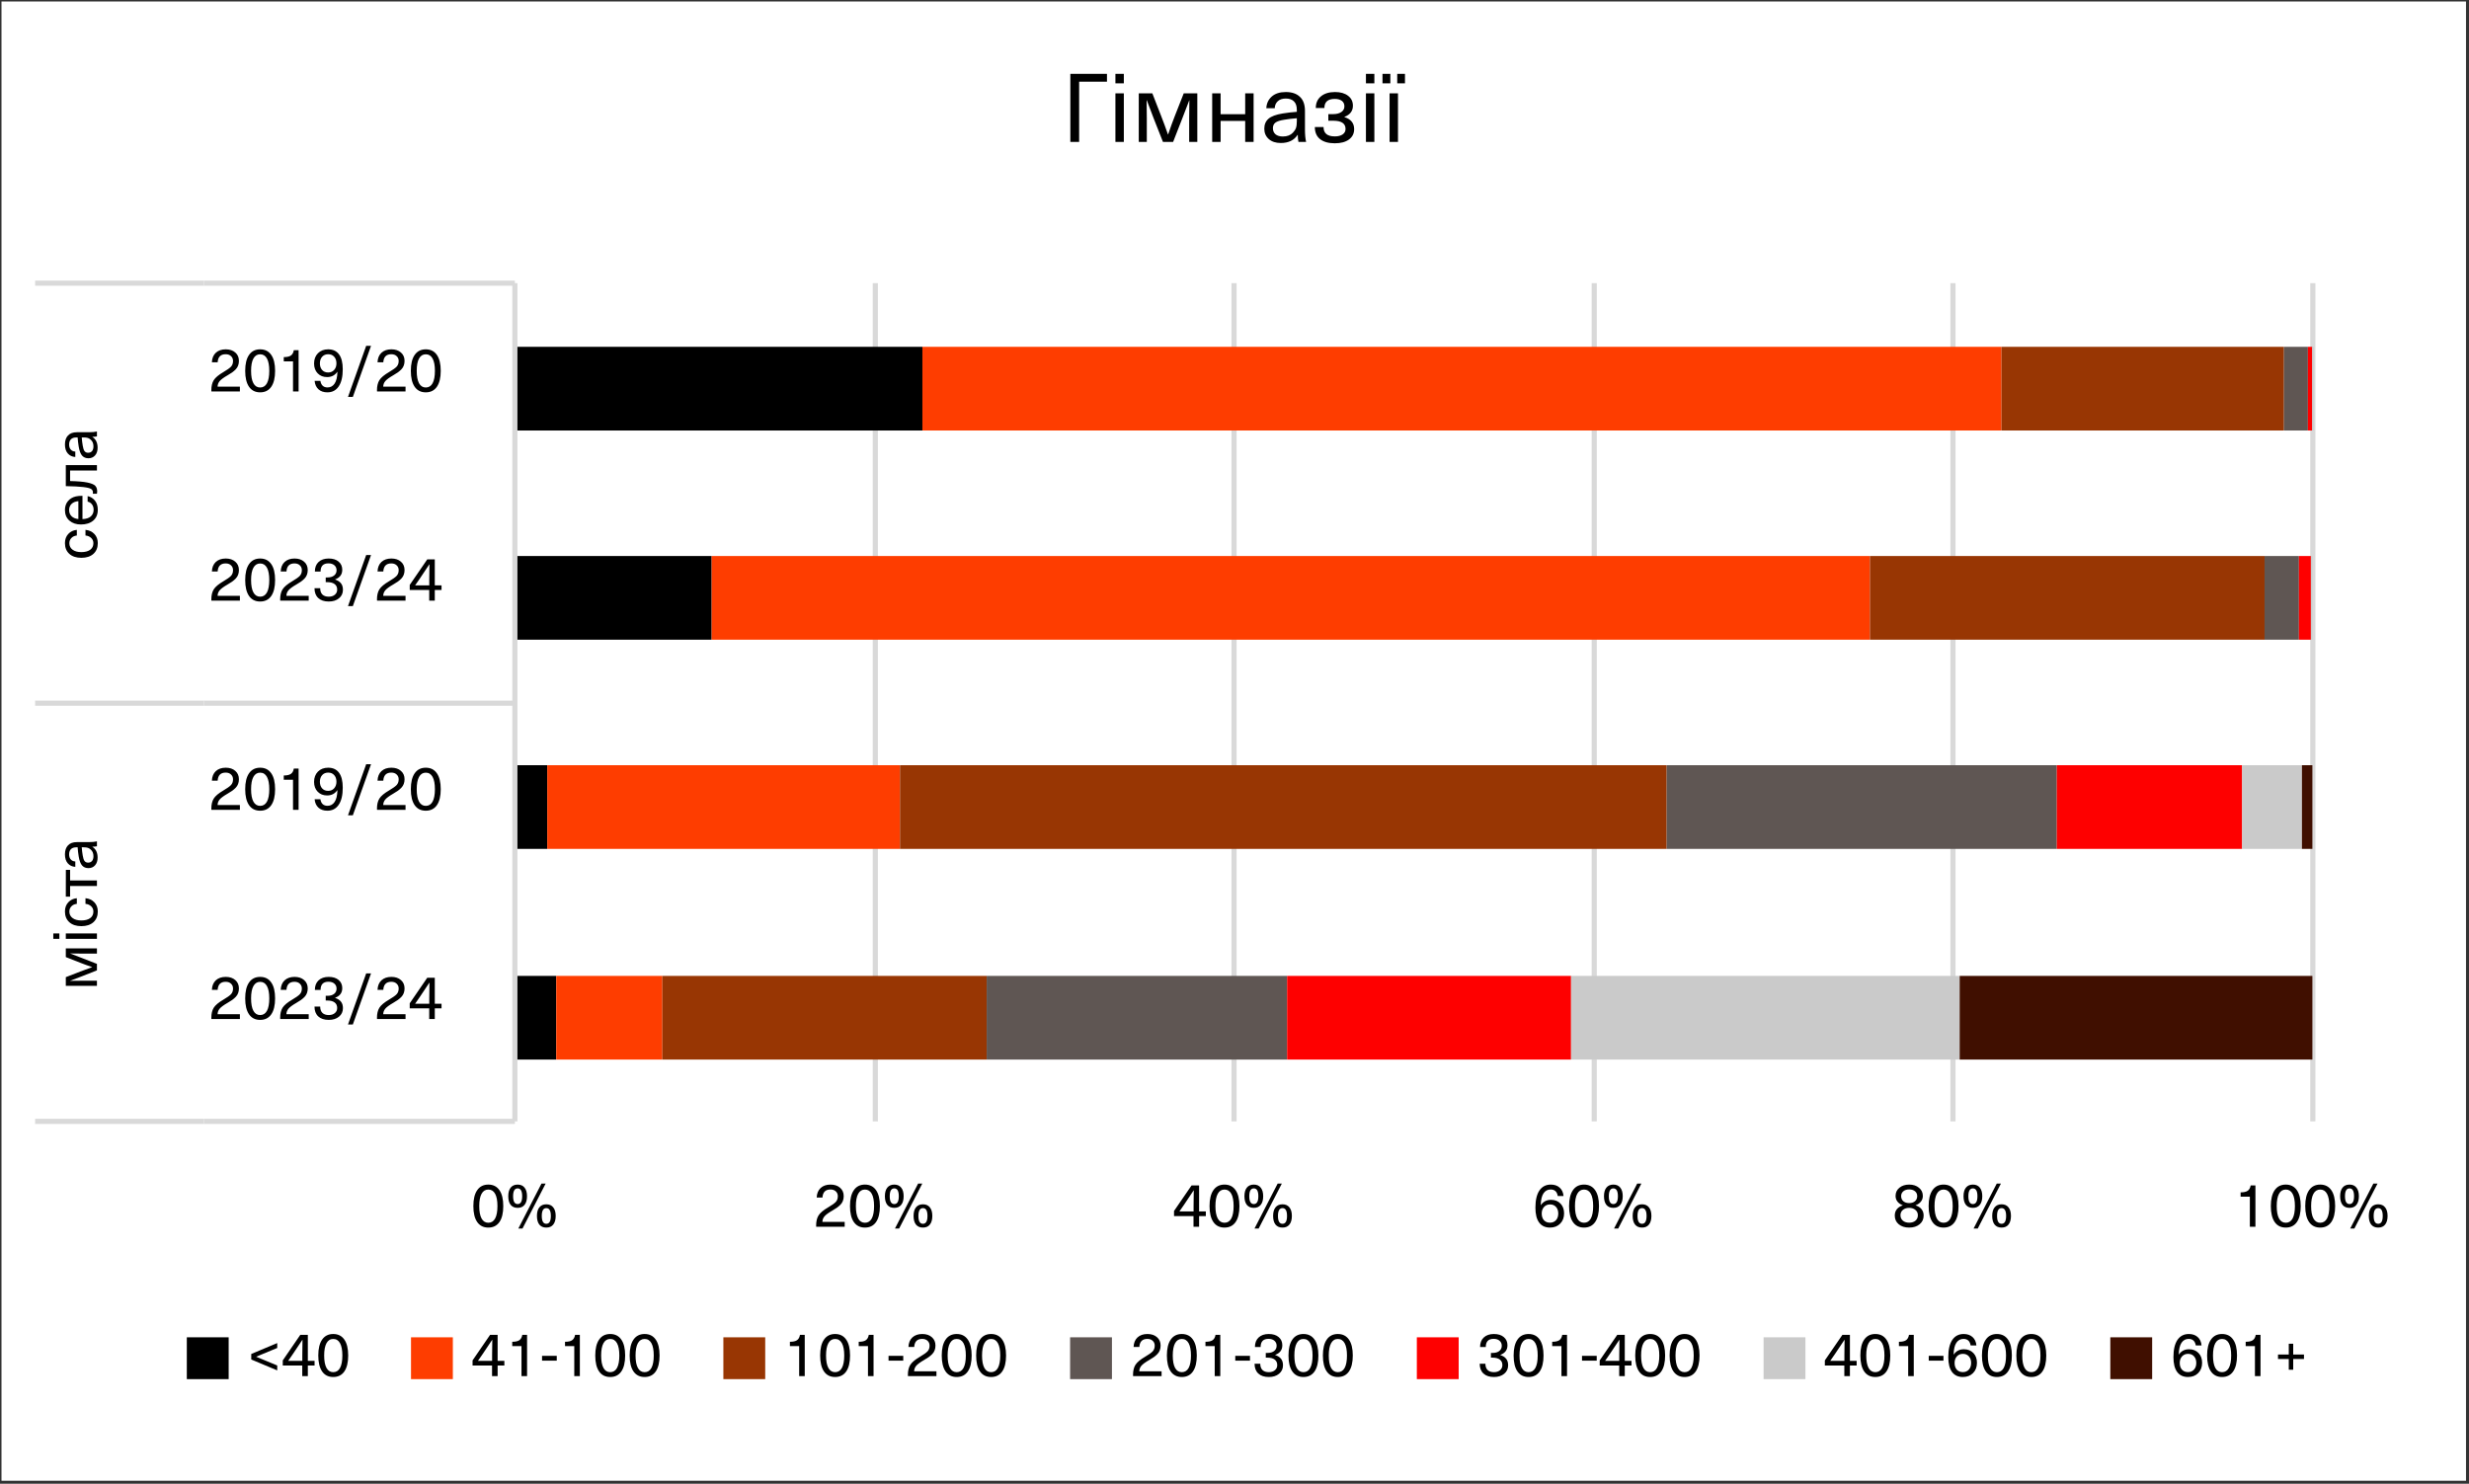 <svg width="1652" height="993" viewBox="0 0 1652 993" fill="none" xmlns="http://www.w3.org/2000/svg">
<rect x="0" y="0" width="1652" height="993" fill="#333333" stroke="none"/>
<g clip-path="url(#clip0_10390_2114)">
<mask id="mask0_10390_2114" style="mask-type:luminance" maskUnits="userSpaceOnUse" x="0" y="0" width="1652" height="993">
<path d="M1652 0H0V993H1652V0Z" fill="white"/>
</mask>
<g mask="url(#mask0_10390_2114)">
<path d="M1650 1H1V991H1650V1Z" fill="white"/>
<path d="M585.68 189.5V750.5M825.689 189.5V750.5M1066.7 189.5V750.5M1306.71 189.5V750.5M1547.5 189.5V750.5" stroke="#D9D9D9" stroke-width="3.438" stroke-miterlimit="10" stroke-linejoin="round"/>
<path d="M372.18 709.129H345V653.129H372.18V709.129ZM366.17 568.119H345V512.119H366.17V568.119ZM476.18 428.119H345V372.119H476.18V428.119ZM617.18 288.119H345V232.109H617.18V288.119Z" fill="black"/>
<path d="M443.18 709.129H372.18V653.129H443.18V709.129ZM602.18 568.119H366.17V512.119H602.18V568.119ZM1251.2 428.119H476.18V372.119H1251.2V428.119ZM1339.21 288.119H617.18V232.109H1339.21V288.119Z" fill="#FE3D00"/>
<path d="M660.18 709.129H443.18V653.129H660.18V709.129ZM1115.2 568.119H602.18V512.119H1115.2V568.119ZM1515.21 428.119H1251.2V372.119H1515.21V428.119ZM1528.21 288.119H1339.21V232.109H1528.21V288.119Z" fill="#983603"/>
<path d="M861.189 709.129H660.18V653.129H861.189V709.129ZM1376.21 568.119H1115.2V512.119H1376.21V568.119ZM1538.21 428.119H1515.21V372.119H1538.21V428.119ZM1544.21 288.119H1528.21V232.109H1544.21V288.119Z" fill="#5F5653"/>
<path d="M1051.2 709.129H861.189V653.129H1051.2V709.129ZM1500.21 568.119H1376.21V512.119H1500.21V568.119ZM1546.21 428.119H1538.21V372.119H1546.21V428.119ZM1547.21 288.119H1544.21V232.109H1547.21V288.119Z" fill="#FE0000"/>
<path d="M1311.21 709.129H1051.2V653.129H1311.21V709.129ZM1540.21 568.119H1500.21V512.119H1540.21V568.119ZM1546.21 428.119H1547.21V372.119H1546.21V428.119ZM1547 288.119H1548V232.109H1547V288.119Z" fill="#CACACA"/>
<path d="M1547.21 709.131H1311.21V653.131H1547.21V709.131ZM1547.21 568.121H1540.21V512.121H1547.21V568.121Z" fill="#400F00"/>
<path d="M344.5 750.5L344.5 189.5" stroke="#D9D9D9" stroke-width="3.438" stroke-miterlimit="10" stroke-linejoin="round"/>
<path d="M136.5 750.5H344.5M136.5 470.62H344.5M136.5 189.5H344.5" stroke="#D9D9D9" stroke-width="3.438" stroke-miterlimit="10" stroke-linejoin="round"/>
<path d="M23.5 750.5H136.5M23.5 470.62H136.5M23.5 189.5H136.5" stroke="#D9D9D9" stroke-width="3.438" stroke-miterlimit="10" stroke-linejoin="round"/>
<path d="M319.31 796.523C321.032 794.036 323.506 792.792 326.731 792.792C329.956 792.792 332.43 794.036 334.152 796.523C335.874 798.983 336.735 802.536 336.735 807.183C336.735 811.83 335.874 815.397 334.152 817.884C332.43 820.344 329.956 821.574 326.731 821.574C323.506 821.574 321.032 820.344 319.31 817.884C317.588 815.397 316.727 811.83 316.727 807.183C316.727 802.536 317.588 798.983 319.31 796.523ZM326.731 796.113C324.763 796.113 323.26 797.056 322.221 798.942C321.182 800.828 320.663 803.575 320.663 807.183C320.663 810.818 321.182 813.593 322.221 815.506C323.26 817.392 324.763 818.335 326.731 818.335C328.726 818.335 330.243 817.392 331.282 815.506C332.321 813.593 332.84 810.818 332.84 807.183C332.84 803.575 332.321 800.828 331.282 798.942C330.243 797.056 328.726 796.113 326.731 796.113ZM360.864 808.044C361.958 806.677 363.516 805.994 365.538 805.994C367.561 805.994 369.105 806.677 370.171 808.044C371.265 809.383 371.811 811.297 371.811 813.784C371.811 816.271 371.265 818.198 370.171 819.565C369.105 820.904 367.561 821.574 365.538 821.574C363.516 821.574 361.958 820.904 360.864 819.565C359.798 818.198 359.265 816.271 359.265 813.784C359.265 811.297 359.798 809.383 360.864 808.044ZM368.572 813.784C368.572 810.285 367.561 808.536 365.538 808.536C363.516 808.536 362.504 810.285 362.504 813.784C362.504 817.283 363.516 819.032 365.538 819.032C367.561 819.032 368.572 817.283 368.572 813.784ZM341.676 794.842C342.77 793.475 344.328 792.792 346.35 792.792C348.373 792.792 349.917 793.475 350.983 794.842C352.077 796.181 352.623 798.095 352.623 800.582C352.623 803.069 352.077 804.996 350.983 806.363C349.917 807.702 348.373 808.372 346.35 808.372C344.328 808.372 342.77 807.702 341.676 806.363C340.61 804.996 340.077 803.069 340.077 800.582C340.077 798.095 340.61 796.181 341.676 794.842ZM349.384 800.582C349.384 797.083 348.373 795.334 346.35 795.334C344.328 795.334 343.316 797.083 343.316 800.582C343.316 804.081 344.328 805.83 346.35 805.83C348.373 805.83 349.384 804.081 349.384 800.582ZM365.087 792.136L349.589 822.23H346.801L362.299 792.136H365.087Z" fill="black"/>
<path d="M555.71 792.792C558.362 792.792 560.494 793.503 562.106 794.924C563.719 796.318 564.525 798.177 564.525 800.5C564.525 801.675 564.348 802.728 563.992 803.657C563.664 804.586 563.118 805.447 562.352 806.24C561.587 807.005 560.808 807.675 560.015 808.249C559.25 808.796 558.225 809.438 556.94 810.176C554.289 811.707 552.512 813.019 551.61 814.112C550.736 815.178 550.285 816.394 550.257 817.761H565.181V821H546.116C546.089 820.809 546.075 820.535 546.075 820.18C546.075 817.419 546.608 815.178 547.674 813.456C548.768 811.707 550.954 809.875 554.234 807.962C556.612 806.568 558.266 805.393 559.195 804.436C560.125 803.452 560.589 802.167 560.589 800.582C560.589 799.243 560.138 798.163 559.236 797.343C558.362 796.496 557.173 796.072 555.669 796.072C552.307 796.072 550.517 797.876 550.298 801.484H546.444C546.554 798.751 547.428 796.619 549.068 795.088C550.736 793.557 552.95 792.792 555.71 792.792ZM571.312 796.523C573.034 794.036 575.508 792.792 578.733 792.792C581.958 792.792 584.432 794.036 586.154 796.523C587.876 798.983 588.737 802.536 588.737 807.183C588.737 811.83 587.876 815.397 586.154 817.884C584.432 820.344 581.958 821.574 578.733 821.574C575.508 821.574 573.034 820.344 571.312 817.884C569.59 815.397 568.729 811.83 568.729 807.183C568.729 802.536 569.59 798.983 571.312 796.523ZM578.733 796.113C576.765 796.113 575.262 797.056 574.223 798.942C573.184 800.828 572.665 803.575 572.665 807.183C572.665 810.818 573.184 813.593 574.223 815.506C575.262 817.392 576.765 818.335 578.733 818.335C580.728 818.335 582.245 817.392 583.284 815.506C584.323 813.593 584.842 810.818 584.842 807.183C584.842 803.575 584.323 800.828 583.284 798.942C582.245 797.056 580.728 796.113 578.733 796.113ZM612.866 808.044C613.96 806.677 615.518 805.994 617.54 805.994C619.563 805.994 621.107 806.677 622.173 808.044C623.267 809.383 623.813 811.297 623.813 813.784C623.813 816.271 623.267 818.198 622.173 819.565C621.107 820.904 619.563 821.574 617.54 821.574C615.518 821.574 613.96 820.904 612.866 819.565C611.8 818.198 611.267 816.271 611.267 813.784C611.267 811.297 611.8 809.383 612.866 808.044ZM620.574 813.784C620.574 810.285 619.563 808.536 617.54 808.536C615.518 808.536 614.506 810.285 614.506 813.784C614.506 817.283 615.518 819.032 617.54 819.032C619.563 819.032 620.574 817.283 620.574 813.784ZM593.678 794.842C594.772 793.475 596.33 792.792 598.352 792.792C600.375 792.792 601.919 793.475 602.985 794.842C604.079 796.181 604.625 798.095 604.625 800.582C604.625 803.069 604.079 804.996 602.985 806.363C601.919 807.702 600.375 808.372 598.352 808.372C596.33 808.372 594.772 807.702 593.678 806.363C592.612 804.996 592.079 803.069 592.079 800.582C592.079 798.095 592.612 796.181 593.678 794.842ZM601.386 800.582C601.386 797.083 600.375 795.334 598.352 795.334C596.33 795.334 595.318 797.083 595.318 800.582C595.318 804.081 596.33 805.83 598.352 805.83C600.375 805.83 601.386 804.081 601.386 800.582ZM617.089 792.136L601.591 822.23H598.803L614.301 792.136H617.089Z" fill="black"/>
<path d="M806.818 810.75V813.866H802.308V821H798.577V813.866H785.539V810.463L797.265 793.366H802.308V810.75H806.818ZM792.304 806.199L789.147 810.75H798.618V806.978C798.618 803.561 798.659 800.131 798.741 796.687H798.659C796.718 799.694 794.6 802.864 792.304 806.199ZM811.882 796.523C813.604 794.036 816.078 792.792 819.303 792.792C822.529 792.792 825.002 794.036 826.724 796.523C828.446 798.983 829.307 802.536 829.307 807.183C829.307 811.83 828.446 815.397 826.724 817.884C825.002 820.344 822.529 821.574 819.303 821.574C816.078 821.574 813.604 820.344 811.882 817.884C810.16 815.397 809.299 811.83 809.299 807.183C809.299 802.536 810.16 798.983 811.882 796.523ZM819.303 796.113C817.335 796.113 815.832 797.056 814.793 798.942C813.755 800.828 813.235 803.575 813.235 807.183C813.235 810.818 813.755 813.593 814.793 815.506C815.832 817.392 817.335 818.335 819.303 818.335C821.299 818.335 822.816 817.392 823.854 815.506C824.893 813.593 825.412 810.818 825.412 807.183C825.412 803.575 824.893 800.828 823.854 798.942C822.816 797.056 821.299 796.113 819.303 796.113ZM853.437 808.044C854.53 806.677 856.088 805.994 858.111 805.994C860.133 805.994 861.678 806.677 862.744 808.044C863.837 809.383 864.384 811.297 864.384 813.784C864.384 816.271 863.837 818.198 862.744 819.565C861.678 820.904 860.133 821.574 858.111 821.574C856.088 821.574 854.53 820.904 853.437 819.565C852.371 818.198 851.838 816.271 851.838 813.784C851.838 811.297 852.371 809.383 853.437 808.044ZM861.145 813.784C861.145 810.285 860.133 808.536 858.111 808.536C856.088 808.536 855.077 810.285 855.077 813.784C855.077 817.283 856.088 819.032 858.111 819.032C860.133 819.032 861.145 817.283 861.145 813.784ZM834.249 794.842C835.342 793.475 836.9 792.792 838.923 792.792C840.945 792.792 842.49 793.475 843.556 794.842C844.649 796.181 845.196 798.095 845.196 800.582C845.196 803.069 844.649 804.996 843.556 806.363C842.49 807.702 840.945 808.372 838.923 808.372C836.9 808.372 835.342 807.702 834.249 806.363C833.183 804.996 832.65 803.069 832.65 800.582C832.65 798.095 833.183 796.181 834.249 794.842ZM841.957 800.582C841.957 797.083 840.945 795.334 838.923 795.334C836.9 795.334 835.889 797.083 835.889 800.582C835.889 804.081 836.9 805.83 838.923 805.83C840.945 805.83 841.957 804.081 841.957 800.582ZM857.66 792.136L842.162 822.23H839.374L854.872 792.136H857.66Z" fill="black"/>
<path d="M1037.63 792.792C1040.09 792.792 1042.07 793.475 1043.58 794.842C1045.08 796.181 1045.94 798.054 1046.16 800.459H1042.3C1041.81 797.534 1040.21 796.072 1037.51 796.072C1035.51 796.072 1033.93 796.933 1032.75 798.655C1031.6 800.377 1030.99 803.001 1030.91 806.527H1030.99C1032.6 804.176 1034.87 803.001 1037.79 803.001C1040.39 803.001 1042.5 803.835 1044.11 805.502C1045.72 807.169 1046.53 809.356 1046.53 812.062C1046.53 814.905 1045.65 817.201 1043.9 818.95C1042.18 820.699 1039.91 821.574 1037.1 821.574C1033.93 821.574 1031.51 820.453 1029.84 818.212C1028.17 815.971 1027.34 812.65 1027.34 808.249C1027.34 803.247 1028.23 799.42 1030 796.769C1031.81 794.118 1034.35 792.792 1037.63 792.792ZM1041.12 807.757C1040.13 806.636 1038.81 806.076 1037.14 806.076C1035.47 806.076 1034.12 806.65 1033.08 807.798C1032.07 808.919 1031.56 810.367 1031.56 812.144C1031.56 814.03 1032.05 815.533 1033.04 816.654C1034.05 817.747 1035.4 818.294 1037.1 818.294C1038.76 818.294 1040.1 817.734 1041.12 816.613C1042.13 815.492 1042.63 814.003 1042.63 812.144C1042.63 810.34 1042.13 808.878 1041.12 807.757ZM1052.45 796.523C1054.17 794.036 1056.65 792.792 1059.87 792.792C1063.1 792.792 1065.57 794.036 1067.29 796.523C1069.02 798.983 1069.88 802.536 1069.88 807.183C1069.88 811.83 1069.02 815.397 1067.29 817.884C1065.57 820.344 1063.1 821.574 1059.87 821.574C1056.65 821.574 1054.17 820.344 1052.45 817.884C1050.73 815.397 1049.87 811.83 1049.87 807.183C1049.87 802.536 1050.73 798.983 1052.45 796.523ZM1059.87 796.113C1057.91 796.113 1056.4 797.056 1055.36 798.942C1054.32 800.828 1053.81 803.575 1053.81 807.183C1053.81 810.818 1054.32 813.593 1055.36 815.506C1056.4 817.392 1057.91 818.335 1059.87 818.335C1061.87 818.335 1063.39 817.392 1064.42 815.506C1065.46 813.593 1065.98 810.818 1065.98 807.183C1065.98 803.575 1065.46 800.828 1064.42 798.942C1063.39 797.056 1061.87 796.113 1059.87 796.113ZM1094.01 808.044C1095.1 806.677 1096.66 805.994 1098.68 805.994C1100.7 805.994 1102.25 806.677 1103.31 808.044C1104.41 809.383 1104.95 811.297 1104.95 813.784C1104.95 816.271 1104.41 818.198 1103.31 819.565C1102.25 820.904 1100.7 821.574 1098.68 821.574C1096.66 821.574 1095.1 820.904 1094.01 819.565C1092.94 818.198 1092.41 816.271 1092.41 813.784C1092.41 811.297 1092.94 809.383 1094.01 808.044ZM1101.72 813.784C1101.72 810.285 1100.7 808.536 1098.68 808.536C1096.66 808.536 1095.65 810.285 1095.65 813.784C1095.65 817.283 1096.66 819.032 1098.68 819.032C1100.7 819.032 1101.72 817.283 1101.72 813.784ZM1074.82 794.842C1075.91 793.475 1077.47 792.792 1079.49 792.792C1081.52 792.792 1083.06 793.475 1084.13 794.842C1085.22 796.181 1085.77 798.095 1085.77 800.582C1085.77 803.069 1085.22 804.996 1084.13 806.363C1083.06 807.702 1081.52 808.372 1079.49 808.372C1077.47 808.372 1075.91 807.702 1074.82 806.363C1073.75 804.996 1073.22 803.069 1073.22 800.582C1073.22 798.095 1073.75 796.181 1074.82 794.842ZM1082.53 800.582C1082.53 797.083 1081.52 795.334 1079.49 795.334C1077.47 795.334 1076.46 797.083 1076.46 800.582C1076.46 804.081 1077.47 805.83 1079.49 805.83C1081.52 805.83 1082.53 804.081 1082.53 800.582ZM1098.23 792.136L1082.73 822.23H1079.94L1095.44 792.136H1098.23Z" fill="black"/>
<path d="M1277.42 792.792C1280.1 792.792 1282.29 793.503 1283.98 794.924C1285.7 796.318 1286.56 798.136 1286.56 800.377C1286.56 801.853 1286.13 803.124 1285.25 804.19C1284.41 805.256 1283.23 806.076 1281.73 806.65V806.732C1283.45 807.251 1284.77 808.099 1285.7 809.274C1286.63 810.422 1287.1 811.843 1287.1 813.538C1287.1 815.943 1286.2 817.884 1284.39 819.36C1282.61 820.836 1280.29 821.574 1277.42 821.574C1274.55 821.574 1272.23 820.836 1270.45 819.36C1268.67 817.884 1267.79 815.943 1267.79 813.538C1267.79 811.843 1268.25 810.422 1269.18 809.274C1270.11 808.099 1271.42 807.251 1273.12 806.732V806.65C1271.61 806.076 1270.44 805.256 1269.59 804.19C1268.74 803.097 1268.32 801.826 1268.32 800.377C1268.32 798.136 1269.17 796.318 1270.86 794.924C1272.58 793.503 1274.77 792.792 1277.42 792.792ZM1281.6 809.766C1280.54 808.837 1279.14 808.372 1277.42 808.372C1275.7 808.372 1274.29 808.837 1273.2 809.766C1272.13 810.668 1271.6 811.843 1271.6 813.292C1271.6 814.795 1272.13 816.012 1273.2 816.941C1274.26 817.843 1275.67 818.294 1277.42 818.294C1279.17 818.294 1280.58 817.843 1281.64 816.941C1282.71 816.012 1283.24 814.795 1283.24 813.292C1283.24 811.843 1282.7 810.668 1281.6 809.766ZM1281.32 797.261C1280.33 796.441 1279.03 796.031 1277.42 796.031C1275.81 796.031 1274.51 796.441 1273.53 797.261C1272.54 798.081 1272.05 799.161 1272.05 800.5C1272.05 801.921 1272.53 803.056 1273.49 803.903C1274.47 804.75 1275.78 805.174 1277.42 805.174C1279.06 805.174 1280.36 804.75 1281.32 803.903C1282.3 803.056 1282.79 801.921 1282.79 800.5C1282.79 799.161 1282.3 798.081 1281.32 797.261ZM1293.02 796.523C1294.74 794.036 1297.22 792.792 1300.44 792.792C1303.67 792.792 1306.14 794.036 1307.86 796.523C1309.59 798.983 1310.45 802.536 1310.45 807.183C1310.45 811.83 1309.59 815.397 1307.86 817.884C1306.14 820.344 1303.67 821.574 1300.44 821.574C1297.22 821.574 1294.74 820.344 1293.02 817.884C1291.3 815.397 1290.44 811.83 1290.44 807.183C1290.44 802.536 1291.3 798.983 1293.02 796.523ZM1300.44 796.113C1298.48 796.113 1296.97 797.056 1295.93 798.942C1294.9 800.828 1294.38 803.575 1294.38 807.183C1294.38 810.818 1294.9 813.593 1295.93 815.506C1296.97 817.392 1298.48 818.335 1300.44 818.335C1302.44 818.335 1303.96 817.392 1304.99 815.506C1306.03 813.593 1306.55 810.818 1306.55 807.183C1306.55 803.575 1306.03 800.828 1304.99 798.942C1303.96 797.056 1302.44 796.113 1300.44 796.113ZM1334.58 808.044C1335.67 806.677 1337.23 805.994 1339.25 805.994C1341.27 805.994 1342.82 806.677 1343.88 808.044C1344.98 809.383 1345.52 811.297 1345.52 813.784C1345.52 816.271 1344.98 818.198 1343.88 819.565C1342.82 820.904 1341.27 821.574 1339.25 821.574C1337.23 821.574 1335.67 820.904 1334.58 819.565C1333.51 818.198 1332.98 816.271 1332.98 813.784C1332.98 811.297 1333.51 809.383 1334.58 808.044ZM1342.29 813.784C1342.29 810.285 1341.27 808.536 1339.25 808.536C1337.23 808.536 1336.22 810.285 1336.22 813.784C1336.22 817.283 1337.23 819.032 1339.25 819.032C1341.27 819.032 1342.29 817.283 1342.29 813.784ZM1315.39 794.842C1316.48 793.475 1318.04 792.792 1320.06 792.792C1322.09 792.792 1323.63 793.475 1324.7 794.842C1325.79 796.181 1326.34 798.095 1326.34 800.582C1326.34 803.069 1325.79 804.996 1324.7 806.363C1323.63 807.702 1322.09 808.372 1320.06 808.372C1318.04 808.372 1316.48 807.702 1315.39 806.363C1314.32 804.996 1313.79 803.069 1313.79 800.582C1313.79 798.095 1314.32 796.181 1315.39 794.842ZM1323.1 800.582C1323.1 797.083 1322.09 795.334 1320.06 795.334C1318.04 795.334 1317.03 797.083 1317.03 800.582C1317.03 804.081 1318.04 805.83 1320.06 805.83C1322.09 805.83 1323.1 804.081 1323.1 800.582ZM1338.8 792.136L1323.3 822.23H1320.51L1336.01 792.136H1338.8Z" fill="black"/>
<path d="M1509.1 793.366V821H1505.37V800.869H1499.18V797.999C1501.33 797.999 1502.92 797.644 1503.93 796.933C1504.97 796.222 1505.63 795.033 1505.9 793.366H1509.1ZM1521.99 796.523C1523.71 794.036 1526.19 792.792 1529.41 792.792C1532.64 792.792 1535.11 794.036 1536.83 796.523C1538.56 798.983 1539.42 802.536 1539.42 807.183C1539.42 811.83 1538.56 815.397 1536.83 817.884C1535.11 820.344 1532.64 821.574 1529.41 821.574C1526.19 821.574 1523.71 820.344 1521.99 817.884C1520.27 815.397 1519.41 811.83 1519.41 807.183C1519.41 802.536 1520.27 798.983 1521.99 796.523ZM1529.41 796.113C1527.45 796.113 1525.94 797.056 1524.9 798.942C1523.86 800.828 1523.35 803.575 1523.35 807.183C1523.35 810.818 1523.86 813.593 1524.9 815.506C1525.94 817.392 1527.45 818.335 1529.41 818.335C1531.41 818.335 1532.93 817.392 1533.96 815.506C1535 813.593 1535.52 810.818 1535.52 807.183C1535.52 803.575 1535 800.828 1533.96 798.942C1532.93 797.056 1531.41 796.113 1529.41 796.113ZM1545.02 796.523C1546.74 794.036 1549.21 792.792 1552.44 792.792C1555.66 792.792 1558.14 794.036 1559.86 796.523C1561.58 798.983 1562.44 802.536 1562.44 807.183C1562.44 811.83 1561.58 815.397 1559.86 817.884C1558.14 820.344 1555.66 821.574 1552.44 821.574C1549.21 821.574 1546.74 820.344 1545.02 817.884C1543.29 815.397 1542.43 811.83 1542.43 807.183C1542.43 802.536 1543.29 798.983 1545.02 796.523ZM1552.44 796.113C1550.47 796.113 1548.96 797.056 1547.93 798.942C1546.89 800.828 1546.37 803.575 1546.37 807.183C1546.37 810.818 1546.89 813.593 1547.93 815.506C1548.96 817.392 1550.47 818.335 1552.44 818.335C1554.43 818.335 1555.95 817.392 1556.99 815.506C1558.03 813.593 1558.55 810.818 1558.55 807.183C1558.55 803.575 1558.03 800.828 1556.99 798.942C1555.95 797.056 1554.43 796.113 1552.44 796.113ZM1586.57 808.044C1587.66 806.677 1589.22 805.994 1591.24 805.994C1593.27 805.994 1594.81 806.677 1595.88 808.044C1596.97 809.383 1597.52 811.297 1597.52 813.784C1597.52 816.271 1596.97 818.198 1595.88 819.565C1594.81 820.904 1593.27 821.574 1591.24 821.574C1589.22 821.574 1587.66 820.904 1586.57 819.565C1585.5 818.198 1584.97 816.271 1584.97 813.784C1584.97 811.297 1585.5 809.383 1586.57 808.044ZM1594.28 813.784C1594.28 810.285 1593.27 808.536 1591.24 808.536C1589.22 808.536 1588.21 810.285 1588.21 813.784C1588.21 817.283 1589.22 819.032 1591.24 819.032C1593.27 819.032 1594.28 817.283 1594.28 813.784ZM1567.38 794.842C1568.47 793.475 1570.03 792.792 1572.06 792.792C1574.08 792.792 1575.62 793.475 1576.69 794.842C1577.78 796.181 1578.33 798.095 1578.33 800.582C1578.33 803.069 1577.78 804.996 1576.69 806.363C1575.62 807.702 1574.08 808.372 1572.06 808.372C1570.03 808.372 1568.47 807.702 1567.38 806.363C1566.32 804.996 1565.78 803.069 1565.78 800.582C1565.78 798.095 1566.32 796.181 1567.38 794.842ZM1575.09 800.582C1575.09 797.083 1574.08 795.334 1572.06 795.334C1570.03 795.334 1569.02 797.083 1569.02 800.582C1569.02 804.081 1570.03 805.83 1572.06 805.83C1574.08 805.83 1575.09 804.081 1575.09 800.582ZM1590.79 792.136L1575.29 822.23H1572.51L1588 792.136H1590.79Z" fill="black"/>
<path d="M151.041 653.792C153.692 653.792 155.824 654.503 157.437 655.924C159.049 657.318 159.856 659.177 159.856 661.5C159.856 662.675 159.678 663.728 159.323 664.657C158.995 665.586 158.448 666.447 157.683 667.24C156.917 668.005 156.138 668.675 155.346 669.249C154.58 669.796 153.555 670.438 152.271 671.176C149.619 672.707 147.843 674.019 146.941 675.112C146.066 676.178 145.615 677.394 145.588 678.761H160.512V682H141.447C141.419 681.809 141.406 681.535 141.406 681.18C141.406 678.419 141.939 676.178 143.005 674.456C144.098 672.707 146.285 670.875 149.565 668.962C151.943 667.568 153.596 666.393 154.526 665.436C155.455 664.452 155.92 663.167 155.92 661.582C155.92 660.243 155.469 659.163 154.567 658.343C153.692 657.496 152.503 657.072 151 657.072C147.638 657.072 145.847 658.876 145.629 662.484H141.775C141.884 659.751 142.759 657.619 144.399 656.088C146.066 654.557 148.28 653.792 151.041 653.792ZM166.642 657.523C168.364 655.036 170.838 653.792 174.063 653.792C177.288 653.792 179.762 655.036 181.484 657.523C183.206 659.983 184.067 663.536 184.067 668.183C184.067 672.83 183.206 676.397 181.484 678.884C179.762 681.344 177.288 682.574 174.063 682.574C170.838 682.574 168.364 681.344 166.642 678.884C164.92 676.397 164.059 672.83 164.059 668.183C164.059 663.536 164.92 659.983 166.642 657.523ZM174.063 657.113C172.095 657.113 170.592 658.056 169.553 659.942C168.514 661.828 167.995 664.575 167.995 668.183C167.995 671.818 168.514 674.593 169.553 676.506C170.592 678.392 172.095 679.335 174.063 679.335C176.058 679.335 177.575 678.392 178.614 676.506C179.653 674.593 180.172 671.818 180.172 668.183C180.172 664.575 179.653 661.828 178.614 659.942C177.575 658.056 176.058 657.113 174.063 657.113ZM197.085 653.792C199.737 653.792 201.869 654.503 203.481 655.924C205.094 657.318 205.9 659.177 205.9 661.5C205.9 662.675 205.723 663.728 205.367 664.657C205.039 665.586 204.493 666.447 203.727 667.24C202.962 668.005 202.183 668.675 201.39 669.249C200.625 669.796 199.6 670.438 198.315 671.176C195.664 672.707 193.887 674.019 192.985 675.112C192.111 676.178 191.66 677.394 191.632 678.761H206.556V682H187.491C187.464 681.809 187.45 681.535 187.45 681.18C187.45 678.419 187.983 676.178 189.049 674.456C190.143 672.707 192.329 670.875 195.609 668.962C197.987 667.568 199.641 666.393 200.57 665.436C201.5 664.452 201.964 663.167 201.964 661.582C201.964 660.243 201.513 659.163 200.611 658.343C199.737 657.496 198.548 657.072 197.044 657.072C193.682 657.072 191.892 658.876 191.673 662.484H187.819C187.929 659.751 188.803 657.619 190.443 656.088C192.111 654.557 194.325 653.792 197.085 653.792ZM219.944 653.792C222.732 653.792 224.932 654.475 226.545 655.842C228.185 657.209 229.005 659.04 229.005 661.336C229.005 664.452 227.406 666.598 224.208 667.773V667.855C226.012 668.456 227.338 669.317 228.185 670.438C229.032 671.531 229.456 672.966 229.456 674.743C229.456 677.066 228.581 678.952 226.832 680.401C225.083 681.85 222.8 682.574 219.985 682.574C216.951 682.574 214.6 681.795 212.933 680.237C211.266 678.679 210.432 676.492 210.432 673.677H214.245C214.245 675.508 214.737 676.916 215.721 677.9C216.705 678.857 218.126 679.335 219.985 679.335C221.652 679.335 223.005 678.898 224.044 678.023C225.083 677.148 225.602 676.014 225.602 674.62C225.602 673.007 225.042 671.777 223.921 670.93C222.8 670.055 221.174 669.618 219.042 669.618H217.935V666.461H219.042C220.928 666.461 222.418 666.037 223.511 665.19C224.632 664.315 225.192 663.14 225.192 661.664C225.192 660.27 224.7 659.149 223.716 658.302C222.732 657.455 221.42 657.031 219.78 657.031C216.254 657.031 214.491 658.862 214.491 662.525H210.678C210.678 659.792 211.498 657.66 213.138 656.129C214.805 654.571 217.074 653.792 219.944 653.792ZM248.255 651.455L236.078 685.649H232.839L245.016 651.455H248.255ZM261.869 653.792C264.52 653.792 266.652 654.503 268.265 655.924C269.877 657.318 270.684 659.177 270.684 661.5C270.684 662.675 270.506 663.728 270.151 664.657C269.823 665.586 269.276 666.447 268.511 667.24C267.745 668.005 266.966 668.675 266.174 669.249C265.408 669.796 264.383 670.438 263.099 671.176C260.447 672.707 258.671 674.019 257.769 675.112C256.894 676.178 256.443 677.394 256.416 678.761H271.34V682H252.275C252.247 681.809 252.234 681.535 252.234 681.18C252.234 678.419 252.767 676.178 253.833 674.456C254.926 672.707 257.113 670.875 260.393 668.962C262.771 667.568 264.424 666.393 265.354 665.436C266.283 664.452 266.748 663.167 266.748 661.582C266.748 660.243 266.297 659.163 265.395 658.343C264.52 657.496 263.331 657.072 261.828 657.072C258.466 657.072 256.675 658.876 256.457 662.484H252.603C252.712 659.751 253.587 657.619 255.227 656.088C256.894 654.557 259.108 653.792 261.869 653.792ZM295.428 671.75V674.866H290.918V682H287.187V674.866H274.149V671.463L285.875 654.366H290.918V671.75H295.428ZM280.914 667.199L277.757 671.75H287.228V667.978C287.228 664.561 287.269 661.131 287.351 657.687H287.269C285.328 660.694 283.21 663.864 280.914 667.199Z" fill="black"/>
<path d="M151.041 513.792C153.692 513.792 155.824 514.503 157.437 515.924C159.049 517.318 159.856 519.177 159.856 521.5C159.856 522.675 159.678 523.728 159.323 524.657C158.995 525.586 158.448 526.447 157.683 527.24C156.917 528.005 156.138 528.675 155.346 529.249C154.58 529.796 153.555 530.438 152.271 531.176C149.619 532.707 147.843 534.019 146.941 535.112C146.066 536.178 145.615 537.394 145.588 538.761H160.512V542H141.447C141.419 541.809 141.406 541.535 141.406 541.18C141.406 538.419 141.939 536.178 143.005 534.456C144.098 532.707 146.285 530.875 149.565 528.962C151.943 527.568 153.596 526.393 154.526 525.436C155.455 524.452 155.92 523.167 155.92 521.582C155.92 520.243 155.469 519.163 154.567 518.343C153.692 517.496 152.503 517.072 151 517.072C147.638 517.072 145.847 518.876 145.629 522.484H141.775C141.884 519.751 142.759 517.619 144.399 516.088C146.066 514.557 148.28 513.792 151.041 513.792ZM166.642 517.523C168.364 515.036 170.838 513.792 174.063 513.792C177.288 513.792 179.762 515.036 181.484 517.523C183.206 519.983 184.067 523.536 184.067 528.183C184.067 532.83 183.206 536.397 181.484 538.884C179.762 541.344 177.288 542.574 174.063 542.574C170.838 542.574 168.364 541.344 166.642 538.884C164.92 536.397 164.059 532.83 164.059 528.183C164.059 523.536 164.92 519.983 166.642 517.523ZM174.063 517.113C172.095 517.113 170.592 518.056 169.553 519.942C168.514 521.828 167.995 524.575 167.995 528.183C167.995 531.818 168.514 534.593 169.553 536.506C170.592 538.392 172.095 539.335 174.063 539.335C176.058 539.335 177.575 538.392 178.614 536.506C179.653 534.593 180.172 531.818 180.172 528.183C180.172 524.575 179.653 521.828 178.614 519.942C177.575 518.056 176.058 517.113 174.063 517.113ZM199.791 514.366V542H196.06V521.869H189.869V518.999C192.029 518.999 193.614 518.644 194.625 517.933C195.664 517.222 196.32 516.033 196.593 514.366H199.791ZM219.042 542.574C216.582 542.574 214.6 541.904 213.097 540.565C211.594 539.198 210.733 537.312 210.514 534.907H214.368C214.86 537.832 216.459 539.294 219.165 539.294C221.16 539.294 222.732 538.433 223.88 536.711C225.055 534.989 225.684 532.365 225.766 528.839H225.684C224.071 531.19 221.803 532.365 218.878 532.365C216.281 532.365 214.177 531.531 212.564 529.864C210.951 528.197 210.145 526.01 210.145 523.304C210.145 520.461 211.006 518.165 212.728 516.416C214.477 514.667 216.76 513.792 219.575 513.792C222.746 513.792 225.165 514.913 226.832 517.154C228.499 519.395 229.333 522.716 229.333 527.117C229.333 532.119 228.431 535.946 226.627 538.597C224.85 541.248 222.322 542.574 219.042 542.574ZM215.516 527.609C216.527 528.73 217.867 529.29 219.534 529.29C221.201 529.29 222.541 528.73 223.552 527.609C224.591 526.461 225.11 524.999 225.11 523.222C225.11 521.336 224.604 519.846 223.593 518.753C222.609 517.632 221.27 517.072 219.575 517.072C217.908 517.072 216.568 517.632 215.557 518.753C214.546 519.874 214.04 521.363 214.04 523.222C214.04 525.026 214.532 526.488 215.516 527.609ZM248.255 511.455L236.078 545.649H232.839L245.016 511.455H248.255ZM261.869 513.792C264.52 513.792 266.652 514.503 268.265 515.924C269.877 517.318 270.684 519.177 270.684 521.5C270.684 522.675 270.506 523.728 270.151 524.657C269.823 525.586 269.276 526.447 268.511 527.24C267.745 528.005 266.966 528.675 266.174 529.249C265.408 529.796 264.383 530.438 263.099 531.176C260.447 532.707 258.671 534.019 257.769 535.112C256.894 536.178 256.443 537.394 256.416 538.761H271.34V542H252.275C252.247 541.809 252.234 541.535 252.234 541.18C252.234 538.419 252.767 536.178 253.833 534.456C254.926 532.707 257.113 530.875 260.393 528.962C262.771 527.568 264.424 526.393 265.354 525.436C266.283 524.452 266.748 523.167 266.748 521.582C266.748 520.243 266.297 519.163 265.395 518.343C264.52 517.496 263.331 517.072 261.828 517.072C258.466 517.072 256.675 518.876 256.457 522.484H252.603C252.712 519.751 253.587 517.619 255.227 516.088C256.894 514.557 259.108 513.792 261.869 513.792ZM277.47 517.523C279.192 515.036 281.666 513.792 284.891 513.792C288.116 513.792 290.59 515.036 292.312 517.523C294.034 519.983 294.895 523.536 294.895 528.183C294.895 532.83 294.034 536.397 292.312 538.884C290.59 541.344 288.116 542.574 284.891 542.574C281.666 542.574 279.192 541.344 277.47 538.884C275.748 536.397 274.887 532.83 274.887 528.183C274.887 523.536 275.748 519.983 277.47 517.523ZM284.891 517.113C282.923 517.113 281.42 518.056 280.381 519.942C279.342 521.828 278.823 524.575 278.823 528.183C278.823 531.818 279.342 534.593 280.381 536.506C281.42 538.392 282.923 539.335 284.891 539.335C286.886 539.335 288.403 538.392 289.442 536.506C290.481 534.593 291 531.818 291 528.183C291 524.575 290.481 521.828 289.442 519.942C288.403 518.056 286.886 517.113 284.891 517.113Z" fill="black"/>
<path d="M151.041 373.792C153.692 373.792 155.824 374.503 157.437 375.924C159.049 377.318 159.856 379.177 159.856 381.5C159.856 382.675 159.678 383.728 159.323 384.657C158.995 385.586 158.448 386.447 157.683 387.24C156.917 388.005 156.138 388.675 155.346 389.249C154.58 389.796 153.555 390.438 152.271 391.176C149.619 392.707 147.843 394.019 146.941 395.112C146.066 396.178 145.615 397.394 145.588 398.761H160.512V402H141.447C141.419 401.809 141.406 401.535 141.406 401.18C141.406 398.419 141.939 396.178 143.005 394.456C144.098 392.707 146.285 390.875 149.565 388.962C151.943 387.568 153.596 386.393 154.526 385.436C155.455 384.452 155.92 383.167 155.92 381.582C155.92 380.243 155.469 379.163 154.567 378.343C153.692 377.496 152.503 377.072 151 377.072C147.638 377.072 145.847 378.876 145.629 382.484H141.775C141.884 379.751 142.759 377.619 144.399 376.088C146.066 374.557 148.28 373.792 151.041 373.792ZM166.642 377.523C168.364 375.036 170.838 373.792 174.063 373.792C177.288 373.792 179.762 375.036 181.484 377.523C183.206 379.983 184.067 383.536 184.067 388.183C184.067 392.83 183.206 396.397 181.484 398.884C179.762 401.344 177.288 402.574 174.063 402.574C170.838 402.574 168.364 401.344 166.642 398.884C164.92 396.397 164.059 392.83 164.059 388.183C164.059 383.536 164.92 379.983 166.642 377.523ZM174.063 377.113C172.095 377.113 170.592 378.056 169.553 379.942C168.514 381.828 167.995 384.575 167.995 388.183C167.995 391.818 168.514 394.593 169.553 396.506C170.592 398.392 172.095 399.335 174.063 399.335C176.058 399.335 177.575 398.392 178.614 396.506C179.653 394.593 180.172 391.818 180.172 388.183C180.172 384.575 179.653 381.828 178.614 379.942C177.575 378.056 176.058 377.113 174.063 377.113ZM197.085 373.792C199.737 373.792 201.869 374.503 203.481 375.924C205.094 377.318 205.9 379.177 205.9 381.5C205.9 382.675 205.723 383.728 205.367 384.657C205.039 385.586 204.493 386.447 203.727 387.24C202.962 388.005 202.183 388.675 201.39 389.249C200.625 389.796 199.6 390.438 198.315 391.176C195.664 392.707 193.887 394.019 192.985 395.112C192.111 396.178 191.66 397.394 191.632 398.761H206.556V402H187.491C187.464 401.809 187.45 401.535 187.45 401.18C187.45 398.419 187.983 396.178 189.049 394.456C190.143 392.707 192.329 390.875 195.609 388.962C197.987 387.568 199.641 386.393 200.57 385.436C201.5 384.452 201.964 383.167 201.964 381.582C201.964 380.243 201.513 379.163 200.611 378.343C199.737 377.496 198.548 377.072 197.044 377.072C193.682 377.072 191.892 378.876 191.673 382.484H187.819C187.929 379.751 188.803 377.619 190.443 376.088C192.111 374.557 194.325 373.792 197.085 373.792ZM219.944 373.792C222.732 373.792 224.932 374.475 226.545 375.842C228.185 377.209 229.005 379.04 229.005 381.336C229.005 384.452 227.406 386.598 224.208 387.773V387.855C226.012 388.456 227.338 389.317 228.185 390.438C229.032 391.531 229.456 392.966 229.456 394.743C229.456 397.066 228.581 398.952 226.832 400.401C225.083 401.85 222.8 402.574 219.985 402.574C216.951 402.574 214.6 401.795 212.933 400.237C211.266 398.679 210.432 396.492 210.432 393.677H214.245C214.245 395.508 214.737 396.916 215.721 397.9C216.705 398.857 218.126 399.335 219.985 399.335C221.652 399.335 223.005 398.898 224.044 398.023C225.083 397.148 225.602 396.014 225.602 394.62C225.602 393.007 225.042 391.777 223.921 390.93C222.8 390.055 221.174 389.618 219.042 389.618H217.935V386.461H219.042C220.928 386.461 222.418 386.037 223.511 385.19C224.632 384.315 225.192 383.14 225.192 381.664C225.192 380.27 224.7 379.149 223.716 378.302C222.732 377.455 221.42 377.031 219.78 377.031C216.254 377.031 214.491 378.862 214.491 382.525H210.678C210.678 379.792 211.498 377.66 213.138 376.129C214.805 374.571 217.074 373.792 219.944 373.792ZM248.255 371.455L236.078 405.649H232.839L245.016 371.455H248.255ZM261.869 373.792C264.52 373.792 266.652 374.503 268.265 375.924C269.877 377.318 270.684 379.177 270.684 381.5C270.684 382.675 270.506 383.728 270.151 384.657C269.823 385.586 269.276 386.447 268.511 387.24C267.745 388.005 266.966 388.675 266.174 389.249C265.408 389.796 264.383 390.438 263.099 391.176C260.447 392.707 258.671 394.019 257.769 395.112C256.894 396.178 256.443 397.394 256.416 398.761H271.34V402H252.275C252.247 401.809 252.234 401.535 252.234 401.18C252.234 398.419 252.767 396.178 253.833 394.456C254.926 392.707 257.113 390.875 260.393 388.962C262.771 387.568 264.424 386.393 265.354 385.436C266.283 384.452 266.748 383.167 266.748 381.582C266.748 380.243 266.297 379.163 265.395 378.343C264.52 377.496 263.331 377.072 261.828 377.072C258.466 377.072 256.675 378.876 256.457 382.484H252.603C252.712 379.751 253.587 377.619 255.227 376.088C256.894 374.557 259.108 373.792 261.869 373.792ZM295.428 391.75V394.866H290.918V402H287.187V394.866H274.149V391.463L285.875 374.366H290.918V391.75H295.428ZM280.914 387.199L277.757 391.75H287.228V387.978C287.228 384.561 287.269 381.131 287.351 377.687H287.269C285.328 380.694 283.21 383.864 280.914 387.199Z" fill="black"/>
<path d="M151.041 233.792C153.692 233.792 155.824 234.503 157.437 235.924C159.049 237.318 159.856 239.177 159.856 241.5C159.856 242.675 159.678 243.728 159.323 244.657C158.995 245.586 158.448 246.447 157.683 247.24C156.917 248.005 156.138 248.675 155.346 249.249C154.58 249.796 153.555 250.438 152.271 251.176C149.619 252.707 147.843 254.019 146.941 255.112C146.066 256.178 145.615 257.394 145.588 258.761H160.512V262H141.447C141.419 261.809 141.406 261.535 141.406 261.18C141.406 258.419 141.939 256.178 143.005 254.456C144.098 252.707 146.285 250.875 149.565 248.962C151.943 247.568 153.596 246.393 154.526 245.436C155.455 244.452 155.92 243.167 155.92 241.582C155.92 240.243 155.469 239.163 154.567 238.343C153.692 237.496 152.503 237.072 151 237.072C147.638 237.072 145.847 238.876 145.629 242.484H141.775C141.884 239.751 142.759 237.619 144.399 236.088C146.066 234.557 148.28 233.792 151.041 233.792ZM166.642 237.523C168.364 235.036 170.838 233.792 174.063 233.792C177.288 233.792 179.762 235.036 181.484 237.523C183.206 239.983 184.067 243.536 184.067 248.183C184.067 252.83 183.206 256.397 181.484 258.884C179.762 261.344 177.288 262.574 174.063 262.574C170.838 262.574 168.364 261.344 166.642 258.884C164.92 256.397 164.059 252.83 164.059 248.183C164.059 243.536 164.92 239.983 166.642 237.523ZM174.063 237.113C172.095 237.113 170.592 238.056 169.553 239.942C168.514 241.828 167.995 244.575 167.995 248.183C167.995 251.818 168.514 254.593 169.553 256.506C170.592 258.392 172.095 259.335 174.063 259.335C176.058 259.335 177.575 258.392 178.614 256.506C179.653 254.593 180.172 251.818 180.172 248.183C180.172 244.575 179.653 241.828 178.614 239.942C177.575 238.056 176.058 237.113 174.063 237.113ZM199.791 234.366V262H196.06V241.869H189.869V238.999C192.029 238.999 193.614 238.644 194.625 237.933C195.664 237.222 196.32 236.033 196.593 234.366H199.791ZM219.042 262.574C216.582 262.574 214.6 261.904 213.097 260.565C211.594 259.198 210.733 257.312 210.514 254.907H214.368C214.86 257.832 216.459 259.294 219.165 259.294C221.16 259.294 222.732 258.433 223.88 256.711C225.055 254.989 225.684 252.365 225.766 248.839H225.684C224.071 251.19 221.803 252.365 218.878 252.365C216.281 252.365 214.177 251.531 212.564 249.864C210.951 248.197 210.145 246.01 210.145 243.304C210.145 240.461 211.006 238.165 212.728 236.416C214.477 234.667 216.76 233.792 219.575 233.792C222.746 233.792 225.165 234.913 226.832 237.154C228.499 239.395 229.333 242.716 229.333 247.117C229.333 252.119 228.431 255.946 226.627 258.597C224.85 261.248 222.322 262.574 219.042 262.574ZM215.516 247.609C216.527 248.73 217.867 249.29 219.534 249.29C221.201 249.29 222.541 248.73 223.552 247.609C224.591 246.461 225.11 244.999 225.11 243.222C225.11 241.336 224.604 239.846 223.593 238.753C222.609 237.632 221.27 237.072 219.575 237.072C217.908 237.072 216.568 237.632 215.557 238.753C214.546 239.874 214.04 241.363 214.04 243.222C214.04 245.026 214.532 246.488 215.516 247.609ZM248.255 231.455L236.078 265.649H232.839L245.016 231.455H248.255ZM261.869 233.792C264.52 233.792 266.652 234.503 268.265 235.924C269.877 237.318 270.684 239.177 270.684 241.5C270.684 242.675 270.506 243.728 270.151 244.657C269.823 245.586 269.276 246.447 268.511 247.24C267.745 248.005 266.966 248.675 266.174 249.249C265.408 249.796 264.383 250.438 263.099 251.176C260.447 252.707 258.671 254.019 257.769 255.112C256.894 256.178 256.443 257.394 256.416 258.761H271.34V262H252.275C252.247 261.809 252.234 261.535 252.234 261.18C252.234 258.419 252.767 256.178 253.833 254.456C254.926 252.707 257.113 250.875 260.393 248.962C262.771 247.568 264.424 246.393 265.354 245.436C266.283 244.452 266.748 243.167 266.748 241.582C266.748 240.243 266.297 239.163 265.395 238.343C264.52 237.496 263.331 237.072 261.828 237.072C258.466 237.072 256.675 238.876 256.457 242.484H252.603C252.712 239.751 253.587 237.619 255.227 236.088C256.894 234.557 259.108 233.792 261.869 233.792ZM277.47 237.523C279.192 235.036 281.666 233.792 284.891 233.792C288.116 233.792 290.59 235.036 292.312 237.523C294.034 239.983 294.895 243.536 294.895 248.183C294.895 252.83 294.034 256.397 292.312 258.884C290.59 261.344 288.116 262.574 284.891 262.574C281.666 262.574 279.192 261.344 277.47 258.884C275.748 256.397 274.887 252.83 274.887 248.183C274.887 243.536 275.748 239.983 277.47 237.523ZM284.891 237.113C282.923 237.113 281.42 238.056 280.381 239.942C279.342 241.828 278.823 244.575 278.823 248.183C278.823 251.818 279.342 254.593 280.381 256.506C281.42 258.392 282.923 259.335 284.891 259.335C286.886 259.335 288.403 258.392 289.442 256.506C290.481 254.593 291 251.818 291 248.183C291 244.575 290.481 241.828 289.442 239.942C288.403 238.056 286.886 237.113 284.891 237.113Z" fill="black"/>
<path d="M44.031 634.71H64.859V638.195H54.732C53.01 638.195 50.427 638.168 46.983 638.113V638.154C51.275 639.794 53.871 640.792 54.773 641.147L64.859 645.083V649.429L54.773 653.406C51.083 654.827 48.487 655.811 46.983 656.358V656.44C50.427 656.385 53.01 656.358 54.732 656.358H64.859V659.802H44.031V653.98L53.625 650.249C56.195 649.238 58.86 648.254 61.62 647.297V647.215C58.34 646.094 55.675 645.124 53.625 644.304L44.031 640.532V634.71ZM44.031 624.723H64.859V628.331H44.031V624.723ZM35.667 624.723H39.726V628.331H35.667V624.723ZM43.457 610.04C43.457 607.552 44.195 605.502 45.671 603.89C47.147 602.277 49.061 601.361 51.411 601.143V604.915C49.935 605.051 48.733 605.598 47.803 606.555C46.874 607.484 46.409 608.659 46.409 610.081C46.409 611.912 47.134 613.361 48.582 614.427C50.004 615.493 51.958 616.026 54.445 616.026C56.933 616.026 58.901 615.506 60.349 614.468C61.771 613.402 62.481 611.939 62.481 610.081C62.481 608.659 61.989 607.484 61.005 606.555C59.994 605.598 58.723 605.051 57.192 604.915V601.143C59.625 601.361 61.607 602.277 63.137 603.89C64.668 605.502 65.433 607.552 65.433 610.04C65.433 613.046 64.449 615.438 62.481 617.215C60.513 618.964 57.835 619.839 54.445 619.839C51.056 619.839 48.377 618.964 46.409 617.215C44.441 615.438 43.457 613.046 43.457 610.04ZM44.072 582.175H46.901V589.268H64.859V592.958H46.901V600.092H44.031L44.072 582.175ZM43.457 571.782C43.457 569.186 44.141 567.177 45.507 565.755C46.847 564.307 48.856 563.582 51.534 563.582H59.529C61.634 563.582 63.411 563.418 64.859 563.09V566.37C63.985 566.562 62.973 566.657 61.825 566.657V566.739C64.149 568.243 65.31 570.648 65.31 573.955C65.31 576.087 64.75 577.796 63.629 579.08C62.481 580.365 61.005 581.007 59.201 581.007C57.397 581.007 55.976 580.42 54.937 579.244C53.871 578.042 53.106 575.992 52.641 573.094C52.313 571.072 52.081 569.063 51.944 567.067H51.124C49.457 567.067 48.227 567.491 47.434 568.338C46.642 569.158 46.245 570.306 46.245 571.782C46.245 573.258 46.628 574.406 47.393 575.226C48.131 576.046 49.129 576.484 50.386 576.538V580.146C48.336 580.037 46.669 579.258 45.384 577.809C44.1 576.361 43.457 574.352 43.457 571.782ZM55.962 567.067H54.691C54.855 569.172 55.074 570.99 55.347 572.52C55.621 574.27 56.031 575.513 56.577 576.251C57.124 576.962 57.917 577.317 58.955 577.317C60.049 577.317 60.923 576.948 61.579 576.21C62.208 575.445 62.522 574.393 62.522 573.053C62.522 571.222 61.976 569.787 60.882 568.748C60.226 568.12 59.557 567.682 58.873 567.436C58.163 567.19 57.192 567.067 55.962 567.067Z" fill="black"/>
<path d="M43.457 363.52C43.457 361.033 44.195 358.983 45.671 357.37C47.147 355.757 49.061 354.842 51.411 354.623V358.395C49.935 358.532 48.733 359.078 47.803 360.035C46.874 360.964 46.409 362.14 46.409 363.561C46.409 365.392 47.134 366.841 48.582 367.907C50.004 368.973 51.958 369.506 54.445 369.506C56.933 369.506 58.901 368.987 60.349 367.948C61.771 366.882 62.481 365.42 62.481 363.561C62.481 362.14 61.989 360.964 61.005 360.035C59.994 359.078 58.723 358.532 57.192 358.395V354.623C59.625 354.842 61.607 355.757 63.137 357.37C64.668 358.983 65.433 361.033 65.433 363.52C65.433 366.527 64.449 368.918 62.481 370.695C60.513 372.444 57.835 373.319 54.445 373.319C51.056 373.319 48.377 372.444 46.409 370.695C44.441 368.918 43.457 366.527 43.457 363.52ZM62.645 341.218C62.645 339.742 62.276 338.526 61.538 337.569C60.8 336.585 59.83 335.97 58.627 335.724V332.034C60.568 332.417 62.194 333.415 63.506 335.027C64.791 336.613 65.433 338.676 65.433 341.218C65.433 344.252 64.422 346.644 62.399 348.393C60.349 350.143 57.602 351.017 54.158 351.017C51.015 351.017 48.446 350.156 46.45 348.434C44.455 346.685 43.457 344.321 43.457 341.341C43.457 339.018 44.1 337.064 45.384 335.478C46.669 333.866 48.446 332.786 50.714 332.239C51.835 331.966 53.325 331.829 55.183 331.829V347.409C57.643 347.327 59.502 346.726 60.759 345.605C62.017 344.457 62.645 342.995 62.645 341.218ZM46.245 341.341C46.245 343.036 46.792 344.416 47.885 345.482C48.951 346.548 50.468 347.177 52.436 347.368V335.396C50.441 335.588 48.91 336.216 47.844 337.282C46.778 338.348 46.245 339.701 46.245 341.341ZM44.031 311.284H64.859V314.892H46.901V321.944C51.903 322.053 55.744 322.381 58.422 322.928C61.074 323.474 62.837 324.199 63.711 325.101C64.586 326.003 65.023 327.274 65.023 328.914C65.023 329.515 64.969 330.021 64.859 330.431H62.112C62.167 330.157 62.194 329.884 62.194 329.611C62.194 328.572 61.771 327.779 60.923 327.233C60.049 326.686 58.313 326.262 55.716 325.962C53.092 325.634 49.197 325.429 44.031 325.347V311.284ZM43.457 297.476C43.457 294.879 44.141 292.87 45.507 291.449C46.847 290 48.856 289.276 51.534 289.276H59.529C61.634 289.276 63.411 289.112 64.859 288.784V292.064C63.985 292.255 62.973 292.351 61.825 292.351V292.433C64.149 293.936 65.31 296.341 65.31 299.649C65.31 301.781 64.75 303.489 63.629 304.774C62.481 306.058 61.005 306.701 59.201 306.701C57.397 306.701 55.976 306.113 54.937 304.938C53.871 303.735 53.106 301.685 52.641 298.788C52.313 296.765 52.081 294.756 51.944 292.761H51.124C49.457 292.761 48.227 293.184 47.434 294.032C46.642 294.852 46.245 296 46.245 297.476C46.245 298.952 46.628 300.1 47.393 300.92C48.131 301.74 49.129 302.177 50.386 302.232V305.84C48.336 305.73 46.669 304.951 45.384 303.503C44.1 302.054 43.457 300.045 43.457 297.476ZM55.962 292.761H54.691C54.855 294.865 55.074 296.683 55.347 298.214C55.621 299.963 56.031 301.207 56.577 301.945C57.124 302.655 57.917 303.011 58.955 303.011C60.049 303.011 60.923 302.642 61.579 301.904C62.208 301.138 62.522 300.086 62.522 298.747C62.522 296.915 61.976 295.48 60.882 294.442C60.226 293.813 59.557 293.376 58.873 293.13C58.163 292.884 57.192 292.761 55.962 292.761Z" fill="black"/>
<path d="M722.048 95H716.16V49.432H740.672V54.68H722.048V95ZM751.954 62.488V95H746.322V62.488H751.954ZM751.954 49.432V55.768H746.322V49.432H751.954ZM801.115 62.488V95H795.675V79.192C795.675 76.504 795.718 72.472 795.803 67.096H795.739C793.179 73.795 791.622 77.848 791.067 79.256L784.923 95H778.139L771.931 79.256C769.712 73.496 768.176 69.443 767.323 67.096H767.195C767.28 72.472 767.323 76.504 767.323 79.192V95H761.947V62.488H771.035L776.859 77.464C778.438 81.475 779.974 85.635 781.467 89.944H781.595C783.344 84.824 784.859 80.664 786.139 77.464L792.027 62.488H801.115ZM838.784 62.488V95H833.152V80.92H816.704V95H811.072V62.488H816.704V76.44H833.152V62.488H838.784ZM860.344 61.592C864.397 61.592 867.533 62.659 869.752 64.792C872.013 66.883 873.144 70.019 873.144 74.2V86.68C873.144 89.965 873.4 92.739 873.912 95H868.792C868.493 93.635 868.344 92.056 868.344 90.264H868.216C865.869 93.891 862.114 95.704 856.952 95.704C853.624 95.704 850.957 94.829 848.952 93.08C846.946 91.288 845.944 88.984 845.944 86.168C845.944 83.352 846.861 81.133 848.696 79.512C850.573 77.848 853.773 76.653 858.296 75.928C861.453 75.416 864.589 75.053 867.704 74.84V73.56C867.704 70.957 867.042 69.037 865.72 67.8C864.44 66.563 862.648 65.944 860.344 65.944C858.04 65.944 856.248 66.541 854.968 67.736C853.688 68.888 853.005 70.445 852.92 72.408H847.288C847.458 69.208 848.674 66.605 850.936 64.6C853.197 62.595 856.333 61.592 860.344 61.592ZM867.704 81.112V79.128C864.418 79.384 861.581 79.725 859.192 80.152C856.461 80.579 854.52 81.219 853.368 82.072C852.258 82.925 851.704 84.163 851.704 85.784C851.704 87.491 852.28 88.856 853.432 89.88C854.626 90.861 856.269 91.352 858.36 91.352C861.218 91.352 863.458 90.499 865.08 88.792C866.061 87.768 866.744 86.723 867.128 85.656C867.512 84.547 867.704 83.032 867.704 81.112ZM893.26 61.592C896.929 61.592 899.831 62.424 901.964 64.088C904.14 65.709 905.228 67.928 905.228 70.744C905.228 74.285 903.329 76.781 899.532 78.232V78.36C903.884 79.725 906.06 82.413 906.06 86.424C906.06 89.368 904.887 91.693 902.54 93.4C900.236 95.064 897.1 95.896 893.132 95.896C888.865 95.896 885.559 94.957 883.212 93.08C880.908 91.203 879.756 88.515 879.756 85.016H885.58C885.58 89.197 888.097 91.288 893.132 91.288C895.351 91.288 897.1 90.84 898.38 89.944C899.66 89.048 900.3 87.832 900.3 86.296C900.3 82.627 897.548 80.792 892.044 80.792H888.78V76.376H892.044C894.305 76.376 896.119 75.907 897.484 74.968C898.849 74.029 899.532 72.771 899.532 71.192C899.532 69.571 898.956 68.333 897.804 67.48C896.652 66.627 895.073 66.2 893.068 66.2C888.46 66.2 886.156 68.227 886.156 72.28H880.396C880.396 68.952 881.548 66.349 883.852 64.472C886.156 62.552 889.292 61.592 893.26 61.592ZM919.579 62.488V95H913.947V62.488H919.579ZM919.579 49.432V55.768H913.947V49.432H919.579ZM935.392 62.488V95H929.76V62.488H935.392ZM930.272 49.432V55.768H925.024V49.432H930.272ZM940.064 49.432V55.768H934.88V49.432H940.064Z" fill="black"/>
<path d="M153 895H125V923H153V895Z" fill="black"/>
<path d="M185.495 898.86V902.14L171.473 907.962V908.044L185.495 913.866V917.146L168.111 909.848V906.158L185.495 898.86ZM210.481 910.75V913.866H205.971V921H202.24V913.866H189.202V910.463L200.928 893.366H205.971V910.75H210.481ZM195.967 906.199L192.81 910.75H202.281V906.978C202.281 903.561 202.322 900.131 202.404 896.687H202.322C200.381 899.694 198.263 902.864 195.967 906.199ZM215.545 896.523C217.267 894.036 219.741 892.792 222.966 892.792C226.192 892.792 228.665 894.036 230.387 896.523C232.109 898.983 232.97 902.536 232.97 907.183C232.97 911.83 232.109 915.397 230.387 917.884C228.665 920.344 226.192 921.574 222.966 921.574C219.741 921.574 217.267 920.344 215.545 917.884C213.823 915.397 212.962 911.83 212.962 907.183C212.962 902.536 213.823 898.983 215.545 896.523ZM222.966 896.113C220.998 896.113 219.495 897.056 218.456 898.942C217.418 900.828 216.898 903.575 216.898 907.183C216.898 910.818 217.418 913.593 218.456 915.506C219.495 917.392 220.998 918.335 222.966 918.335C224.962 918.335 226.479 917.392 227.517 915.506C228.556 913.593 229.075 910.818 229.075 907.183C229.075 903.575 228.556 900.828 227.517 898.942C226.479 897.056 224.962 896.113 222.966 896.113Z" fill="black"/>
<path d="M303 895H275V923H303V895Z" fill="#FE3D00"/>
<path d="M337.468 910.75V913.866H332.958V921H329.227V913.866H316.189V910.463L327.915 893.366H332.958V910.75H337.468ZM322.954 906.199L319.797 910.75H329.268V906.978C329.268 903.561 329.309 900.131 329.391 896.687H329.309C327.368 899.694 325.25 902.864 322.954 906.199ZM352.66 893.366V921H348.929V900.869H342.738V897.999C344.897 897.999 346.482 897.644 347.494 896.933C348.532 896.222 349.188 895.033 349.462 893.366H352.66ZM372.525 907.429V910.627H362.685V907.429H372.525ZM387.974 893.366V921H384.243V900.869H378.052V897.999C380.211 897.999 381.797 897.644 382.808 896.933C383.847 896.222 384.503 895.033 384.776 893.366H387.974ZM400.87 896.523C402.592 894.036 405.065 892.792 408.291 892.792C411.516 892.792 413.99 894.036 415.712 896.523C417.434 898.983 418.295 902.536 418.295 907.183C418.295 911.83 417.434 915.397 415.712 917.884C413.99 920.344 411.516 921.574 408.291 921.574C405.065 921.574 402.592 920.344 400.87 917.884C399.148 915.397 398.287 911.83 398.287 907.183C398.287 902.536 399.148 898.983 400.87 896.523ZM408.291 896.113C406.323 896.113 404.819 897.056 403.781 898.942C402.742 900.828 402.223 903.575 402.223 907.183C402.223 910.818 402.742 913.593 403.781 915.506C404.819 917.392 406.323 918.335 408.291 918.335C410.286 918.335 411.803 917.392 412.842 915.506C413.88 913.593 414.4 910.818 414.4 907.183C414.4 903.575 413.88 900.828 412.842 898.942C411.803 897.056 410.286 896.113 408.291 896.113ZM423.892 896.523C425.614 894.036 428.088 892.792 431.313 892.792C434.538 892.792 437.012 894.036 438.734 896.523C440.456 898.983 441.317 902.536 441.317 907.183C441.317 911.83 440.456 915.397 438.734 917.884C437.012 920.344 434.538 921.574 431.313 921.574C428.088 921.574 425.614 920.344 423.892 917.884C422.17 915.397 421.309 911.83 421.309 907.183C421.309 902.536 422.17 898.983 423.892 896.523ZM431.313 896.113C429.345 896.113 427.842 897.056 426.803 898.942C425.764 900.828 425.245 903.575 425.245 907.183C425.245 910.818 425.764 913.593 426.803 915.506C427.842 917.392 429.345 918.335 431.313 918.335C433.308 918.335 434.825 917.392 435.864 915.506C436.903 913.593 437.422 910.818 437.422 907.183C437.422 903.575 436.903 900.828 435.864 898.942C434.825 897.056 433.308 896.113 431.313 896.113Z" fill="black"/>
<path d="M512 895H484V923H512V895Z" fill="#983603"/>
<path d="M538.448 893.366V921H534.717V900.869H528.526V897.999C530.685 897.999 532.27 897.644 533.282 896.933C534.32 896.222 534.976 895.033 535.25 893.366H538.448ZM551.343 896.523C553.065 894.036 555.539 892.792 558.764 892.792C561.989 892.792 564.463 894.036 566.185 896.523C567.907 898.983 568.768 902.536 568.768 907.183C568.768 911.83 567.907 915.397 566.185 917.884C564.463 920.344 561.989 921.574 558.764 921.574C555.539 921.574 553.065 920.344 551.343 917.884C549.621 915.397 548.76 911.83 548.76 907.183C548.76 902.536 549.621 898.983 551.343 896.523ZM558.764 896.113C556.796 896.113 555.293 897.056 554.254 898.942C553.215 900.828 552.696 903.575 552.696 907.183C552.696 910.818 553.215 913.593 554.254 915.506C555.293 917.392 556.796 918.335 558.764 918.335C560.759 918.335 562.276 917.392 563.315 915.506C564.354 913.593 564.873 910.818 564.873 907.183C564.873 903.575 564.354 900.828 563.315 898.942C562.276 897.056 560.759 896.113 558.764 896.113ZM584.493 893.366V921H580.762V900.869H574.571V897.999C576.73 897.999 578.315 897.644 579.327 896.933C580.365 896.222 581.021 895.033 581.295 893.366H584.493ZM604.358 907.429V910.627H594.518V907.429H604.358ZM617.101 892.792C619.752 892.792 621.884 893.503 623.497 894.924C625.11 896.318 625.916 898.177 625.916 900.5C625.916 901.675 625.738 902.728 625.383 903.657C625.055 904.586 624.508 905.447 623.743 906.24C622.978 907.005 622.199 907.675 621.406 908.249C620.641 908.796 619.616 909.438 618.331 910.176C615.68 911.707 613.903 913.019 613.001 914.112C612.126 915.178 611.675 916.394 611.648 917.761H626.572V921H607.507C607.48 920.809 607.466 920.535 607.466 920.18C607.466 917.419 607.999 915.178 609.065 913.456C610.158 911.707 612.345 909.875 615.625 907.962C618.003 906.568 619.657 905.393 620.586 904.436C621.515 903.452 621.98 902.167 621.98 900.582C621.98 899.243 621.529 898.163 620.627 897.343C619.752 896.496 618.563 896.072 617.06 896.072C613.698 896.072 611.908 897.876 611.689 901.484H607.835C607.944 898.751 608.819 896.619 610.459 895.088C612.126 893.557 614.34 892.792 617.101 892.792ZM632.703 896.523C634.425 894.036 636.898 892.792 640.124 892.792C643.349 892.792 645.823 894.036 647.545 896.523C649.267 898.983 650.128 902.536 650.128 907.183C650.128 911.83 649.267 915.397 647.545 917.884C645.823 920.344 643.349 921.574 640.124 921.574C636.898 921.574 634.425 920.344 632.703 917.884C630.981 915.397 630.12 911.83 630.12 907.183C630.12 902.536 630.981 898.983 632.703 896.523ZM640.124 896.113C638.156 896.113 636.652 897.056 635.614 898.942C634.575 900.828 634.056 903.575 634.056 907.183C634.056 910.818 634.575 913.593 635.614 915.506C636.652 917.392 638.156 918.335 640.124 918.335C642.119 918.335 643.636 917.392 644.675 915.506C645.713 913.593 646.233 910.818 646.233 907.183C646.233 903.575 645.713 900.828 644.675 898.942C643.636 897.056 642.119 896.113 640.124 896.113ZM655.725 896.523C657.447 894.036 659.921 892.792 663.146 892.792C666.371 892.792 668.845 894.036 670.567 896.523C672.289 898.983 673.15 902.536 673.15 907.183C673.15 911.83 672.289 915.397 670.567 917.884C668.845 920.344 666.371 921.574 663.146 921.574C659.921 921.574 657.447 920.344 655.725 917.884C654.003 915.397 653.142 911.83 653.142 907.183C653.142 902.536 654.003 898.983 655.725 896.523ZM663.146 896.113C661.178 896.113 659.675 897.056 658.636 898.942C657.597 900.828 657.078 903.575 657.078 907.183C657.078 910.818 657.597 913.593 658.636 915.506C659.675 917.392 661.178 918.335 663.146 918.335C665.141 918.335 666.658 917.392 667.697 915.506C668.736 913.593 669.255 910.818 669.255 907.183C669.255 903.575 668.736 900.828 667.697 898.942C666.658 897.056 665.141 896.113 663.146 896.113Z" fill="black"/>
<path d="M744 895H716V923H744V895Z" fill="#5F5653"/>
<path d="M767.742 892.792C770.393 892.792 772.525 893.503 774.138 894.924C775.75 896.318 776.557 898.177 776.557 900.5C776.557 901.675 776.379 902.728 776.024 903.657C775.696 904.586 775.149 905.447 774.384 906.24C773.618 907.005 772.839 907.675 772.047 908.249C771.281 908.796 770.256 909.438 768.972 910.176C766.32 911.707 764.544 913.019 763.642 914.112C762.767 915.178 762.316 916.394 762.289 917.761H777.213V921H758.148C758.12 920.809 758.107 920.535 758.107 920.18C758.107 917.419 758.64 915.178 759.706 913.456C760.799 911.707 762.986 909.875 766.266 907.962C768.644 906.568 770.297 905.393 771.227 904.436C772.156 903.452 772.621 902.167 772.621 900.582C772.621 899.243 772.17 898.163 771.268 897.343C770.393 896.496 769.204 896.072 767.701 896.072C764.339 896.072 762.548 897.876 762.33 901.484H758.476C758.585 898.751 759.46 896.619 761.1 895.088C762.767 893.557 764.981 892.792 767.742 892.792ZM783.343 896.523C785.065 894.036 787.539 892.792 790.764 892.792C793.989 892.792 796.463 894.036 798.185 896.523C799.907 898.983 800.768 902.536 800.768 907.183C800.768 911.83 799.907 915.397 798.185 917.884C796.463 920.344 793.989 921.574 790.764 921.574C787.539 921.574 785.065 920.344 783.343 917.884C781.621 915.397 780.76 911.83 780.76 907.183C780.76 902.536 781.621 898.983 783.343 896.523ZM790.764 896.113C788.796 896.113 787.293 897.056 786.254 898.942C785.215 900.828 784.696 903.575 784.696 907.183C784.696 910.818 785.215 913.593 786.254 915.506C787.293 917.392 788.796 918.335 790.764 918.335C792.759 918.335 794.276 917.392 795.315 915.506C796.354 913.593 796.873 910.818 796.873 907.183C796.873 903.575 796.354 900.828 795.315 898.942C794.276 897.056 792.759 896.113 790.764 896.113ZM816.493 893.366V921H812.762V900.869H806.571V897.999C808.73 897.999 810.315 897.644 811.327 896.933C812.365 896.222 813.021 895.033 813.295 893.366H816.493ZM836.358 907.429V910.627H826.518V907.429H836.358ZM848.937 892.792C851.725 892.792 853.925 893.475 855.538 894.842C857.178 896.209 857.998 898.04 857.998 900.336C857.998 903.452 856.399 905.598 853.201 906.773V906.855C855.005 907.456 856.331 908.317 857.178 909.438C858.025 910.531 858.449 911.966 858.449 913.743C858.449 916.066 857.574 917.952 855.825 919.401C854.076 920.85 851.793 921.574 848.978 921.574C845.944 921.574 843.593 920.795 841.926 919.237C840.259 917.679 839.425 915.492 839.425 912.677H843.238C843.238 914.508 843.73 915.916 844.714 916.9C845.698 917.857 847.119 918.335 848.978 918.335C850.645 918.335 851.998 917.898 853.037 917.023C854.076 916.148 854.595 915.014 854.595 913.62C854.595 912.007 854.035 910.777 852.914 909.93C851.793 909.055 850.167 908.618 848.035 908.618H846.928V905.461H848.035C849.921 905.461 851.411 905.037 852.504 904.19C853.625 903.315 854.185 902.14 854.185 900.664C854.185 899.27 853.693 898.149 852.709 897.302C851.725 896.455 850.413 896.031 848.773 896.031C845.247 896.031 843.484 897.862 843.484 901.525H839.671C839.671 898.792 840.491 896.66 842.131 895.129C843.798 893.571 846.067 892.792 848.937 892.792ZM864.703 896.523C866.425 894.036 868.898 892.792 872.124 892.792C875.349 892.792 877.823 894.036 879.545 896.523C881.267 898.983 882.128 902.536 882.128 907.183C882.128 911.83 881.267 915.397 879.545 917.884C877.823 920.344 875.349 921.574 872.124 921.574C868.898 921.574 866.425 920.344 864.703 917.884C862.981 915.397 862.12 911.83 862.12 907.183C862.12 902.536 862.981 898.983 864.703 896.523ZM872.124 896.113C870.156 896.113 868.652 897.056 867.614 898.942C866.575 900.828 866.056 903.575 866.056 907.183C866.056 910.818 866.575 913.593 867.614 915.506C868.652 917.392 870.156 918.335 872.124 918.335C874.119 918.335 875.636 917.392 876.675 915.506C877.713 913.593 878.233 910.818 878.233 907.183C878.233 903.575 877.713 900.828 876.675 898.942C875.636 897.056 874.119 896.113 872.124 896.113ZM887.725 896.523C889.447 894.036 891.921 892.792 895.146 892.792C898.371 892.792 900.845 894.036 902.567 896.523C904.289 898.983 905.15 902.536 905.15 907.183C905.15 911.83 904.289 915.397 902.567 917.884C900.845 920.344 898.371 921.574 895.146 921.574C891.921 921.574 889.447 920.344 887.725 917.884C886.003 915.397 885.142 911.83 885.142 907.183C885.142 902.536 886.003 898.983 887.725 896.523ZM895.146 896.113C893.178 896.113 891.675 897.056 890.636 898.942C889.597 900.828 889.078 903.575 889.078 907.183C889.078 910.818 889.597 913.593 890.636 915.506C891.675 917.392 893.178 918.335 895.146 918.335C897.141 918.335 898.658 917.392 899.697 915.506C900.736 913.593 901.255 910.818 901.255 907.183C901.255 903.575 900.736 900.828 899.697 898.942C898.658 897.056 897.141 896.113 895.146 896.113Z" fill="black"/>
<path d="M976 895H948V923H976V895Z" fill="#FE0000"/>
<path d="M999.578 892.792C1002.37 892.792 1004.57 893.475 1006.18 894.842C1007.82 896.209 1008.64 898.04 1008.64 900.336C1008.64 903.452 1007.04 905.598 1003.84 906.773V906.855C1005.65 907.456 1006.97 908.317 1007.82 909.438C1008.67 910.531 1009.09 911.966 1009.09 913.743C1009.09 916.066 1008.22 917.952 1006.47 919.401C1004.72 920.85 1002.43 921.574 999.619 921.574C996.585 921.574 994.234 920.795 992.567 919.237C990.899 917.679 990.066 915.492 990.066 912.677H993.879C993.879 914.508 994.371 915.916 995.355 916.9C996.339 917.857 997.76 918.335 999.619 918.335C1001.29 918.335 1002.64 917.898 1003.68 917.023C1004.72 916.148 1005.24 915.014 1005.24 913.62C1005.24 912.007 1004.68 910.777 1003.55 909.93C1002.43 909.055 1000.81 908.618 998.676 908.618H997.569V905.461H998.676C1000.56 905.461 1002.05 905.037 1003.14 904.19C1004.27 903.315 1004.83 902.14 1004.83 900.664C1004.83 899.27 1004.33 898.149 1003.35 897.302C1002.37 896.455 1001.05 896.031 999.414 896.031C995.888 896.031 994.125 897.862 994.125 901.525H990.312C990.312 898.792 991.132 896.66 992.772 895.129C994.439 893.571 996.708 892.792 999.578 892.792ZM1015.34 896.523C1017.07 894.036 1019.54 892.792 1022.76 892.792C1025.99 892.792 1028.46 894.036 1030.19 896.523C1031.91 898.983 1032.77 902.536 1032.77 907.183C1032.77 911.83 1031.91 915.397 1030.19 917.884C1028.46 920.344 1025.99 921.574 1022.76 921.574C1019.54 921.574 1017.07 920.344 1015.34 917.884C1013.62 915.397 1012.76 911.83 1012.76 907.183C1012.76 902.536 1013.62 898.983 1015.34 896.523ZM1022.76 896.113C1020.8 896.113 1019.29 897.056 1018.25 898.942C1017.22 900.828 1016.7 903.575 1016.7 907.183C1016.7 910.818 1017.22 913.593 1018.25 915.506C1019.29 917.392 1020.8 918.335 1022.76 918.335C1024.76 918.335 1026.28 917.392 1027.32 915.506C1028.35 913.593 1028.87 910.818 1028.87 907.183C1028.87 903.575 1028.35 900.828 1027.32 898.942C1026.28 897.056 1024.76 896.113 1022.76 896.113ZM1048.49 893.366V921H1044.76V900.869H1038.57V897.999C1040.73 897.999 1042.32 897.644 1043.33 896.933C1044.37 896.222 1045.02 895.033 1045.29 893.366H1048.49ZM1068.36 907.429V910.627H1058.52V907.429H1068.36ZM1091.64 910.75V913.866H1087.13V921H1083.4V913.866H1070.36V910.463L1082.09 893.366H1087.13V910.75H1091.64ZM1077.12 906.199L1073.97 910.75H1083.44V906.978C1083.44 903.561 1083.48 900.131 1083.56 896.687H1083.48C1081.54 899.694 1079.42 902.864 1077.12 906.199ZM1096.7 896.523C1098.42 894.036 1100.9 892.792 1104.12 892.792C1107.35 892.792 1109.82 894.036 1111.54 896.523C1113.27 898.983 1114.13 902.536 1114.13 907.183C1114.13 911.83 1113.27 915.397 1111.54 917.884C1109.82 920.344 1107.35 921.574 1104.12 921.574C1100.9 921.574 1098.42 920.344 1096.7 917.884C1094.98 915.397 1094.12 911.83 1094.12 907.183C1094.12 902.536 1094.98 898.983 1096.7 896.523ZM1104.12 896.113C1102.16 896.113 1100.65 897.056 1099.61 898.942C1098.57 900.828 1098.06 903.575 1098.06 907.183C1098.06 910.818 1098.57 913.593 1099.61 915.506C1100.65 917.392 1102.16 918.335 1104.12 918.335C1106.12 918.335 1107.64 917.392 1108.67 915.506C1109.71 913.593 1110.23 910.818 1110.23 907.183C1110.23 903.575 1109.71 900.828 1108.67 898.942C1107.64 897.056 1106.12 896.113 1104.12 896.113ZM1119.73 896.523C1121.45 894.036 1123.92 892.792 1127.15 892.792C1130.37 892.792 1132.85 894.036 1134.57 896.523C1136.29 898.983 1137.15 902.536 1137.15 907.183C1137.15 911.83 1136.29 915.397 1134.57 917.884C1132.85 920.344 1130.37 921.574 1127.15 921.574C1123.92 921.574 1121.45 920.344 1119.73 917.884C1118 915.397 1117.14 911.83 1117.14 907.183C1117.14 902.536 1118 898.983 1119.73 896.523ZM1127.15 896.113C1125.18 896.113 1123.67 897.056 1122.64 898.942C1121.6 900.828 1121.08 903.575 1121.08 907.183C1121.08 910.818 1121.6 913.593 1122.64 915.506C1123.67 917.392 1125.18 918.335 1127.15 918.335C1129.14 918.335 1130.66 917.392 1131.7 915.506C1132.74 913.593 1133.26 910.818 1133.26 907.183C1133.26 903.575 1132.74 900.828 1131.7 898.942C1130.66 897.056 1129.14 896.113 1127.15 896.113Z" fill="black"/>
<path d="M1208 895H1180V923H1208V895Z" fill="#CACACA"/>
<path d="M1242.28 910.75V913.866H1237.77V921H1234.04V913.866H1221V910.463L1232.73 893.366H1237.77V910.75H1242.28ZM1227.76 906.199L1224.61 910.75H1234.08V906.978C1234.08 903.561 1234.12 900.131 1234.2 896.687H1234.12C1232.18 899.694 1230.06 902.864 1227.76 906.199ZM1247.34 896.523C1249.07 894.036 1251.54 892.792 1254.76 892.792C1257.99 892.792 1260.46 894.036 1262.19 896.523C1263.91 898.983 1264.77 902.536 1264.77 907.183C1264.77 911.83 1263.91 915.397 1262.19 917.884C1260.46 920.344 1257.99 921.574 1254.76 921.574C1251.54 921.574 1249.07 920.344 1247.34 917.884C1245.62 915.397 1244.76 911.83 1244.76 907.183C1244.76 902.536 1245.62 898.983 1247.34 896.523ZM1254.76 896.113C1252.8 896.113 1251.29 897.056 1250.25 898.942C1249.22 900.828 1248.7 903.575 1248.7 907.183C1248.7 910.818 1249.22 913.593 1250.25 915.506C1251.29 917.392 1252.8 918.335 1254.76 918.335C1256.76 918.335 1258.28 917.392 1259.32 915.506C1260.35 913.593 1260.87 910.818 1260.87 907.183C1260.87 903.575 1260.35 900.828 1259.32 898.942C1258.28 897.056 1256.76 896.113 1254.76 896.113ZM1280.49 893.366V921H1276.76V900.869H1270.57V897.999C1272.73 897.999 1274.32 897.644 1275.33 896.933C1276.37 896.222 1277.02 895.033 1277.29 893.366H1280.49ZM1300.36 907.429V910.627H1290.52V907.429H1300.36ZM1313.88 892.792C1316.34 892.792 1318.32 893.475 1319.83 894.842C1321.33 896.181 1322.19 898.054 1322.41 900.459H1318.55C1318.06 897.534 1316.46 896.072 1313.76 896.072C1311.76 896.072 1310.18 896.933 1309 898.655C1307.85 900.377 1307.24 903.001 1307.16 906.527H1307.24C1308.85 904.176 1311.12 903.001 1314.04 903.001C1316.64 903.001 1318.75 903.835 1320.36 905.502C1321.97 907.169 1322.78 909.356 1322.78 912.062C1322.78 914.905 1321.9 917.201 1320.15 918.95C1318.43 920.699 1316.16 921.574 1313.35 921.574C1310.18 921.574 1307.76 920.453 1306.09 918.212C1304.42 915.971 1303.59 912.65 1303.59 908.249C1303.59 903.247 1304.48 899.42 1306.25 896.769C1308.06 894.118 1310.6 892.792 1313.88 892.792ZM1317.37 907.757C1316.38 906.636 1315.06 906.076 1313.39 906.076C1311.72 906.076 1310.37 906.65 1309.33 907.798C1308.32 908.919 1307.81 910.367 1307.81 912.144C1307.81 914.03 1308.3 915.533 1309.29 916.654C1310.3 917.747 1311.65 918.294 1313.35 918.294C1315.01 918.294 1316.35 917.734 1317.37 916.613C1318.38 915.492 1318.88 914.003 1318.88 912.144C1318.88 910.34 1318.38 908.878 1317.37 907.757ZM1328.7 896.523C1330.42 894.036 1332.9 892.792 1336.12 892.792C1339.35 892.792 1341.82 894.036 1343.54 896.523C1345.27 898.983 1346.13 902.536 1346.13 907.183C1346.13 911.83 1345.27 915.397 1343.54 917.884C1341.82 920.344 1339.35 921.574 1336.12 921.574C1332.9 921.574 1330.42 920.344 1328.7 917.884C1326.98 915.397 1326.12 911.83 1326.12 907.183C1326.12 902.536 1326.98 898.983 1328.7 896.523ZM1336.12 896.113C1334.16 896.113 1332.65 897.056 1331.61 898.942C1330.57 900.828 1330.06 903.575 1330.06 907.183C1330.06 910.818 1330.57 913.593 1331.61 915.506C1332.65 917.392 1334.16 918.335 1336.12 918.335C1338.12 918.335 1339.64 917.392 1340.67 915.506C1341.71 913.593 1342.23 910.818 1342.23 907.183C1342.23 903.575 1341.71 900.828 1340.67 898.942C1339.64 897.056 1338.12 896.113 1336.12 896.113ZM1351.73 896.523C1353.45 894.036 1355.92 892.792 1359.15 892.792C1362.37 892.792 1364.85 894.036 1366.57 896.523C1368.29 898.983 1369.15 902.536 1369.15 907.183C1369.15 911.83 1368.29 915.397 1366.57 917.884C1364.85 920.344 1362.37 921.574 1359.15 921.574C1355.92 921.574 1353.45 920.344 1351.73 917.884C1350 915.397 1349.14 911.83 1349.14 907.183C1349.14 902.536 1350 898.983 1351.73 896.523ZM1359.15 896.113C1357.18 896.113 1355.67 897.056 1354.64 898.942C1353.6 900.828 1353.08 903.575 1353.08 907.183C1353.08 910.818 1353.6 913.593 1354.64 915.506C1355.67 917.392 1357.18 918.335 1359.15 918.335C1361.14 918.335 1362.66 917.392 1363.7 915.506C1364.74 913.593 1365.26 910.818 1365.26 907.183C1365.26 903.575 1364.74 900.828 1363.7 898.942C1362.66 897.056 1361.14 896.113 1359.15 896.113Z" fill="black"/>
<path d="M1440 895H1412V923H1440V895Z" fill="#400F00"/>
<path d="M1464.53 892.792C1466.99 892.792 1468.97 893.475 1470.48 894.842C1471.98 896.181 1472.84 898.054 1473.06 900.459H1469.2C1468.71 897.534 1467.11 896.072 1464.41 896.072C1462.41 896.072 1460.83 896.933 1459.65 898.655C1458.5 900.377 1457.89 903.001 1457.81 906.527H1457.89C1459.5 904.176 1461.77 903.001 1464.69 903.001C1467.29 903.001 1469.4 903.835 1471.01 905.502C1472.62 907.169 1473.43 909.356 1473.43 912.062C1473.43 914.905 1472.55 917.201 1470.8 918.95C1469.08 920.699 1466.81 921.574 1464 921.574C1460.83 921.574 1458.41 920.453 1456.74 918.212C1455.07 915.971 1454.24 912.65 1454.24 908.249C1454.24 903.247 1455.13 899.42 1456.9 896.769C1458.71 894.118 1461.25 892.792 1464.53 892.792ZM1468.02 907.757C1467.03 906.636 1465.71 906.076 1464.04 906.076C1462.37 906.076 1461.02 906.65 1459.98 907.798C1458.97 908.919 1458.46 910.367 1458.46 912.144C1458.46 914.03 1458.95 915.533 1459.94 916.654C1460.95 917.747 1462.3 918.294 1464 918.294C1465.66 918.294 1467 917.734 1468.02 916.613C1469.03 915.492 1469.53 914.003 1469.53 912.144C1469.53 910.34 1469.03 908.878 1468.02 907.757ZM1479.35 896.523C1481.07 894.036 1483.55 892.792 1486.77 892.792C1490 892.792 1492.47 894.036 1494.19 896.523C1495.92 898.983 1496.78 902.536 1496.78 907.183C1496.78 911.83 1495.92 915.397 1494.19 917.884C1492.47 920.344 1490 921.574 1486.77 921.574C1483.55 921.574 1481.07 920.344 1479.35 917.884C1477.63 915.397 1476.77 911.83 1476.77 907.183C1476.77 902.536 1477.63 898.983 1479.35 896.523ZM1486.77 896.113C1484.81 896.113 1483.3 897.056 1482.26 898.942C1481.23 900.828 1480.71 903.575 1480.71 907.183C1480.71 910.818 1481.23 913.593 1482.26 915.506C1483.3 917.392 1484.81 918.335 1486.77 918.335C1488.77 918.335 1490.29 917.392 1491.32 915.506C1492.36 913.593 1492.88 910.818 1492.88 907.183C1492.88 903.575 1492.36 900.828 1491.32 898.942C1490.29 897.056 1488.77 896.113 1486.77 896.113ZM1512.5 893.366V921H1508.77V900.869H1502.58V897.999C1504.74 897.999 1506.33 897.644 1507.34 896.933C1508.38 896.222 1509.03 895.033 1509.3 893.366H1512.5ZM1534.38 899.311V906.527H1541.59V909.52H1534.38V916.695H1531.42V909.52H1524.21V906.527H1531.42V899.311H1534.38Z" fill="black"/>
</g>
</g>
<defs>
<clipPath id="clip0_10390_2114">
<rect width="1652" height="993" fill="white"/>
</clipPath>
</defs>
</svg>
